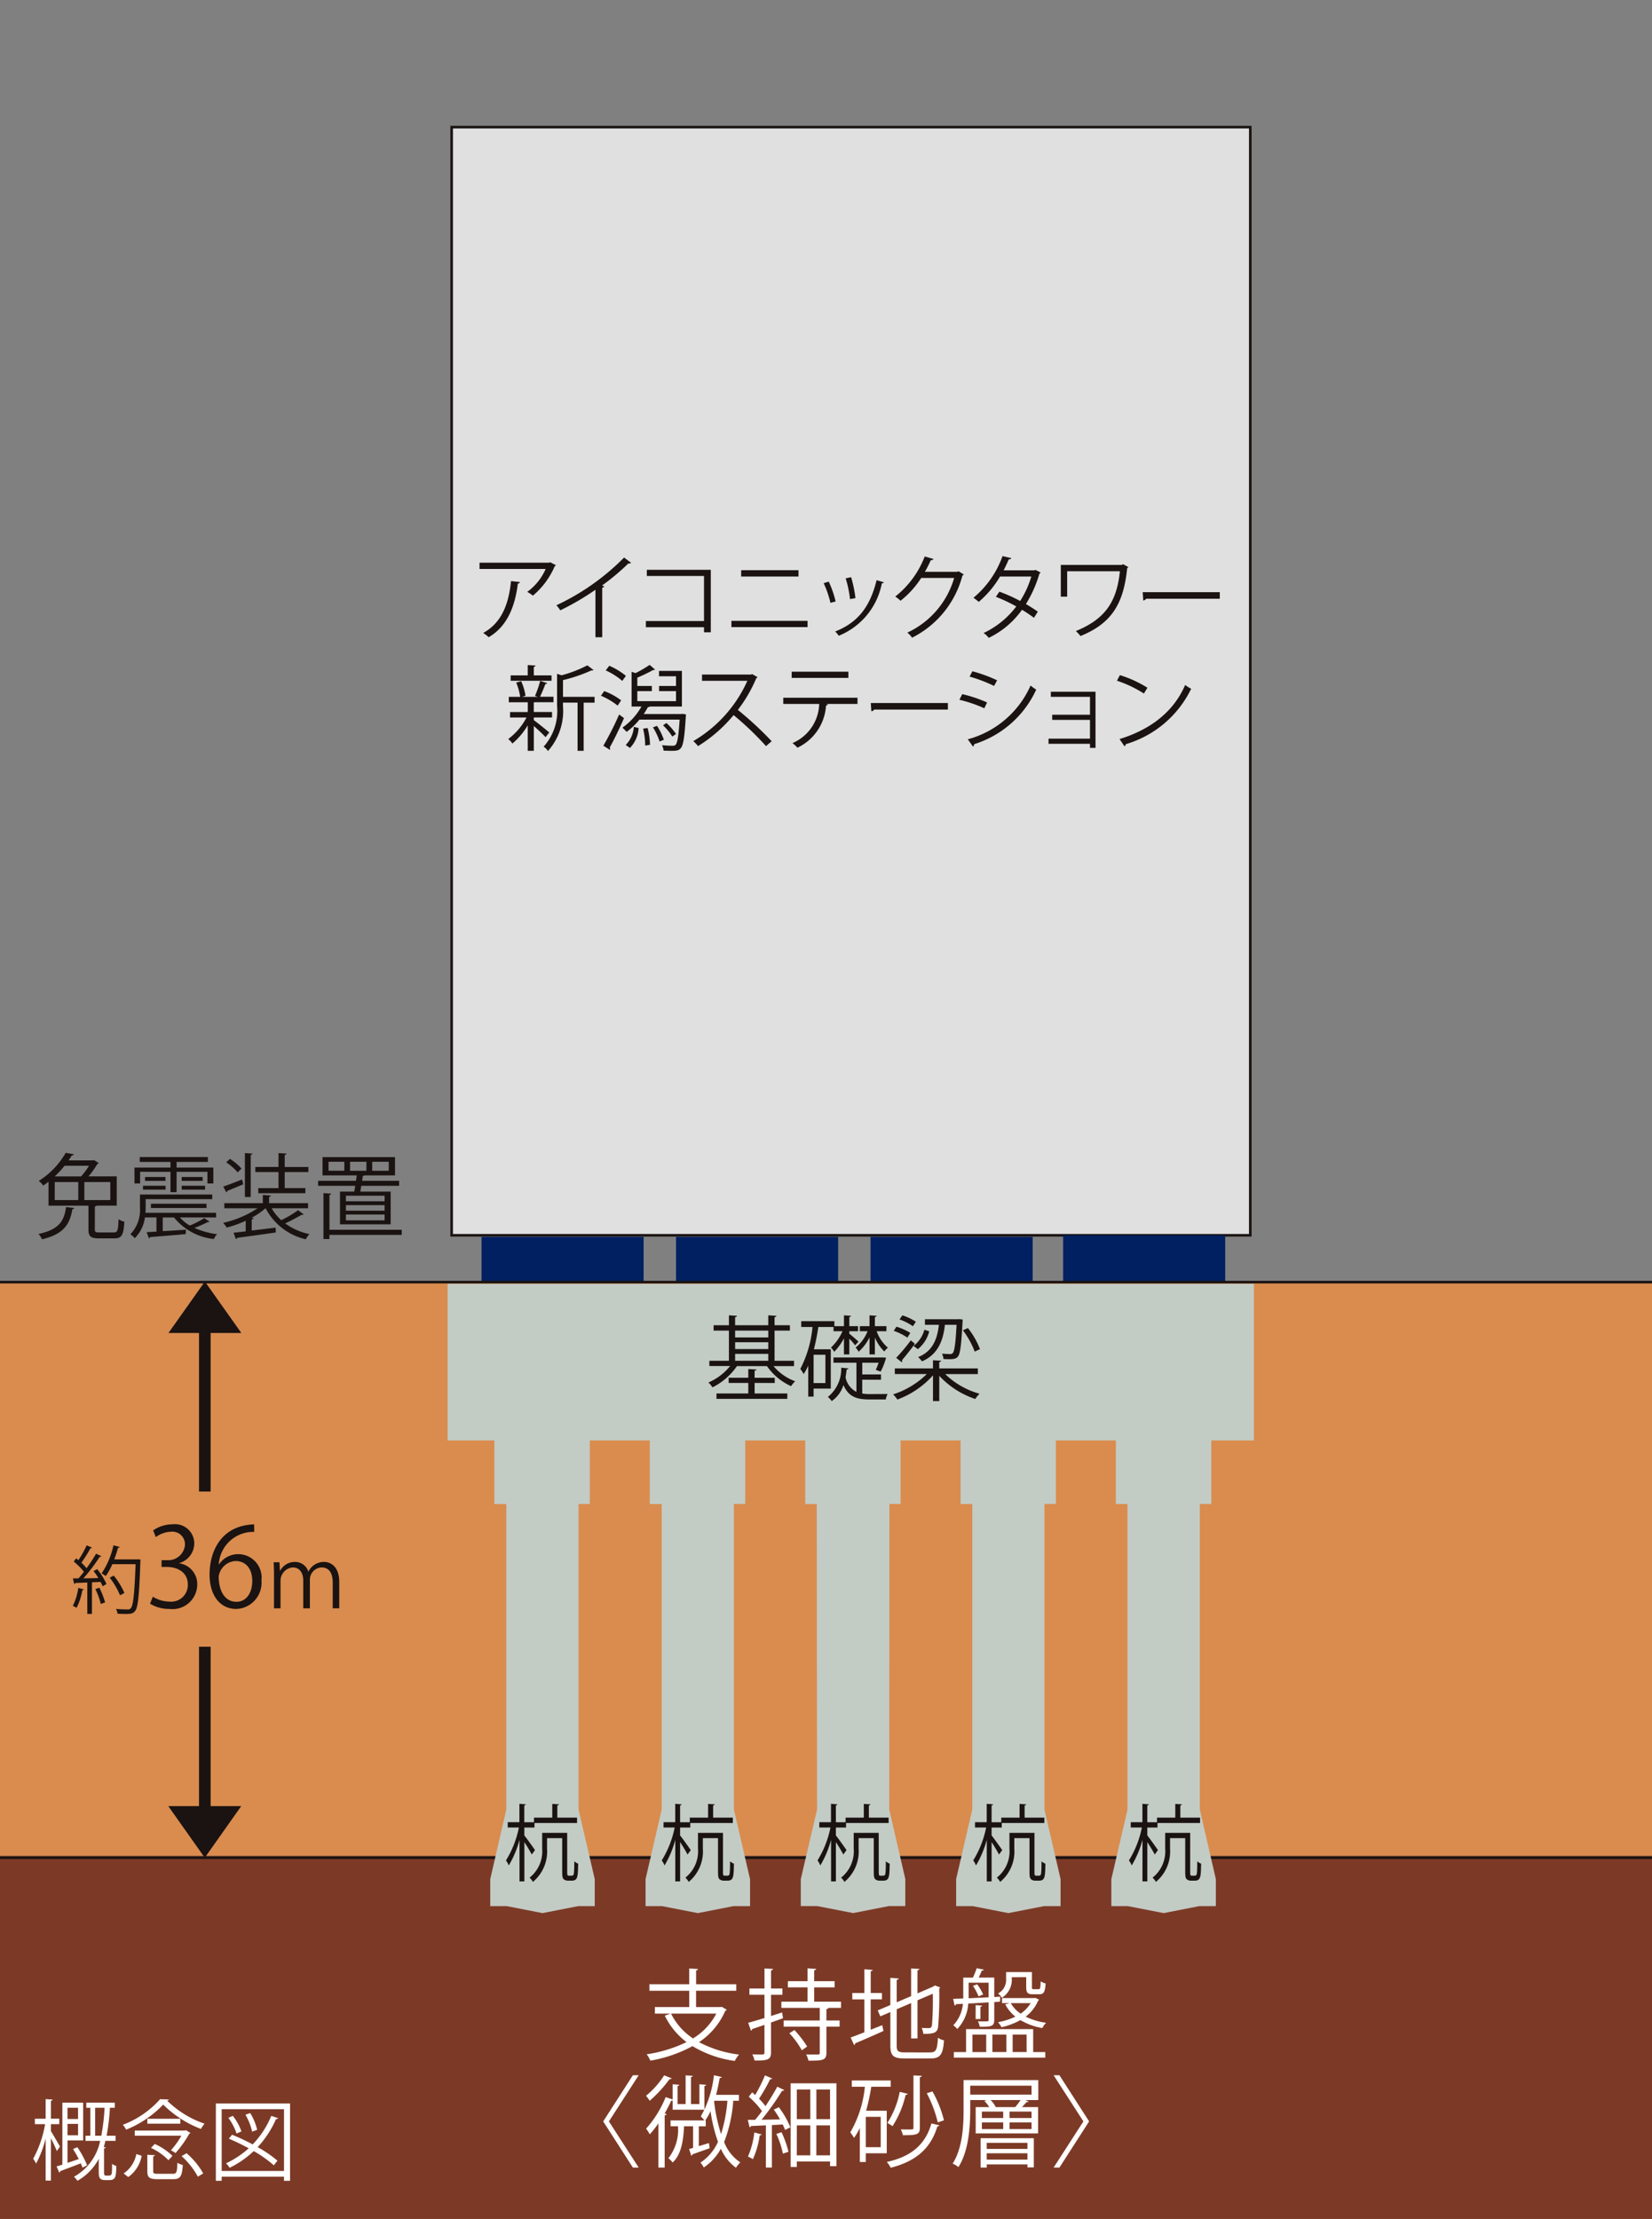 <svg xmlns="http://www.w3.org/2000/svg" xmlns:xlink="http://www.w3.org/1999/xlink" width="170.523" height="229.044" viewBox="0 0 170.523 229.044">
  <rect x="0" y="0" width="170.523" height="229.044" fill="#808080" stroke="none"/>
  <defs>
    <clipPath id="clip-path">
      <rect id="長方形_17072" data-name="長方形 17072" width="170.523" height="229.044" fill="none"/>
    </clipPath>
  </defs>
  <g id="img13" transform="translate(-436.81 -15144)">
    <g id="グループ_24577" data-name="グループ 24577" transform="translate(436.81 15144)">
      <rect id="長方形_17070" data-name="長方形 17070" width="170.523" height="59.226" transform="translate(0 132.341)" fill="#d98c4e"/>
      <rect id="長方形_17071" data-name="長方形 17071" width="170.523" height="37.477" transform="translate(0 191.567)" fill="#7c3a26"/>
      <g id="グループ_24574" data-name="グループ 24574">
        <g id="グループ_24573" data-name="グループ 24573" clip-path="url(#clip-path)">
          <line id="線_17742" data-name="線 17742" x2="170.523" transform="translate(0 191.758)" fill="none" stroke="#1a1311" stroke-width="0.262"/>
        </g>
      </g>
      <rect id="長方形_17073" data-name="長方形 17073" width="82.438" height="114.384" transform="translate(46.621 13.124)" fill="#e0e0e0"/>
      <rect id="長方形_17074" data-name="長方形 17074" width="82.438" height="114.384" transform="translate(46.621 13.124)" fill="none" stroke="#1a1311" stroke-width="0.267"/>
      <line id="線_17743" data-name="線 17743" y1="52.183" transform="translate(21.143 136.288)" fill="none" stroke="#1a1311" stroke-width="1.199"/>
      <path id="パス_24361" data-name="パス 24361" d="M18.077,85.6l-3.763-5.31-3.76,5.31Z" transform="translate(6.835 51.992)" fill="#1a1311"/>
      <path id="パス_24362" data-name="パス 24362" d="M10.544,113.155l3.766,5.328,3.763-5.328Z" transform="translate(6.827 73.273)" fill="#1a1311"/>
      <rect id="長方形_17075" data-name="長方形 17075" width="42.617" height="16.016" transform="translate(0.428 153.958)" fill="#d98c4e"/>
      <g id="グループ_24576" data-name="グループ 24576">
        <g id="グループ_24575" data-name="グループ 24575" clip-path="url(#clip-path)">
          <path id="パス_24363" data-name="パス 24363" d="M5.7,101.362c-.015.046-.061.076-.153.076a6.44,6.44,0,0,1-.595,1.83,3.419,3.419,0,0,0-.389-.2,6.169,6.169,0,0,0,.565-1.852Zm.845-4.305a.161.161,0,0,1-.16.059,14.162,14.162,0,0,1-.937,1.494,5.658,5.658,0,0,1,.534.572,17.679,17.679,0,0,0,.982-1.5l.55.259c-.025.046-.086.061-.17.061a19.324,19.324,0,0,1-1.69,2.226c.488-.007,1.013-.015,1.547-.031a6.541,6.541,0,0,0-.5-.723c.214-.114.3-.152.374-.2a6.767,6.767,0,0,1,.961,1.539l-.4.231a4.05,4.05,0,0,0-.213-.45l-.885.044V103.9H6.057V100.66c-.471.015-.9.038-1.234.046a.129.129,0,0,1-.115.1l-.137-.572h.572c.183-.206.374-.435.563-.685a6.844,6.844,0,0,0-1.051-1.059l.252-.328c.076.061.152.122.236.183A11.22,11.22,0,0,0,5.99,96.82Zm.906,5.814a7.374,7.374,0,0,0-.563-1.532l.412-.145a8.009,8.009,0,0,1,.593,1.517Zm3.827-4.611.273.031a1.593,1.593,0,0,1-.015.166c-.122,3.575-.244,4.771-.549,5.145-.206.252-.412.3-.937.3-.26,0-.572-.007-.876-.03a1.094,1.094,0,0,0-.168-.488c.526.046,1.007.053,1.2.053a.386.386,0,0,0,.336-.122c.252-.267.381-1.448.5-4.551H8.641a6.282,6.282,0,0,1-.685,1.226,3.707,3.707,0,0,0-.42-.273,8.369,8.369,0,0,0,1.219-2.9l.641.166c-.015.069-.084.092-.168.084a11.1,11.1,0,0,1-.389,1.2h2.325ZM8.786,99.943a7.827,7.827,0,0,1,1.1,1.791l-.45.244a8.061,8.061,0,0,0-1.066-1.822Z" transform="translate(2.955 62.691)" fill="#1a1311"/>
          <path id="パス_24364" data-name="パス 24364" d="M12.43,99.529a2.166,2.166,0,0,1,1.842,2.191,2.556,2.556,0,0,1-2.87,2.517,3.747,3.747,0,0,1-2-.542l.282-.723a3.369,3.369,0,0,0,1.728.509,1.717,1.717,0,0,0,1.886-1.773c0-1.242-1.049-1.807-2.157-1.807h-.554v-.7h.554a1.73,1.73,0,0,0,1.863-1.568,1.306,1.306,0,0,0-1.456-1.367A2.773,2.773,0,0,0,10,96.819l-.283-.689a3.545,3.545,0,0,1,2.012-.631,1.994,1.994,0,0,1,2.236,2,2.132,2.132,0,0,1-1.537,2Z" transform="translate(6.089 61.84)" fill="#1a1311"/>
          <path id="パス_24365" data-name="パス 24365" d="M14.116,99.619a2.368,2.368,0,0,1,1.975-1.038,2.416,2.416,0,0,1,2.394,2.7,2.709,2.709,0,0,1-2.6,2.957c-1.649,0-2.756-1.366-2.756-3.555,0-2.27,1.063-4.653,3.806-5.1a6.5,6.5,0,0,1,.791-.079l.012.778a3.568,3.568,0,0,0-3.659,3.343Zm3.42,1.728c0-1.3-.7-2.056-1.717-2.056a1.853,1.853,0,0,0-1.75,1.6c.012,1.547.667,2.608,1.84,2.608.982,0,1.626-.881,1.626-2.157" transform="translate(8.504 61.84)" fill="#1a1311"/>
          <path id="パス_24366" data-name="パス 24366" d="M17.18,99.154c0-.415-.01-.873-.036-1.262h.6l.051.888h.015a1.708,1.708,0,0,1,1.55-.923,1.424,1.424,0,0,1,1.364.992h.018a1.76,1.76,0,0,1,1.608-.992c.542,0,1.567.339,1.567,2.084v2.7h-.675V99.982c0-1.007-.407-1.557-1.137-1.557a1.263,1.263,0,0,0-1.219,1.236v2.982H20.2V99.771c0-.779-.381-1.346-1.068-1.346a1.373,1.373,0,0,0-1.278,1.338v2.88H17.18Z" transform="translate(11.102 63.367)" fill="#1a1311"/>
          <path id="パス_24367" data-name="パス 24367" d="M48.27,127.289l.512.3a.256.256,0,0,1-.145.1,7.477,7.477,0,0,1-2.715,3.247,11.836,11.836,0,0,0,4.13,1.28,3.115,3.115,0,0,0-.442.656,11.394,11.394,0,0,1-4.364-1.526,14.12,14.12,0,0,1-4.354,1.5,2.452,2.452,0,0,0-.379-.656,14.279,14.279,0,0,0,4.119-1.26,7.562,7.562,0,0,1-2.244-2.727l.585-.214h-1.61v-.675h3.546v-1.682H40.8v-.676h4.107v-1.629l.911.061c-.01.071-.071.124-.2.143v1.425h4.149v.676H45.615v1.682h2.521Zm-5.236.7a6.557,6.557,0,0,0,2.265,2.562,6.5,6.5,0,0,0,2.405-2.562Z" transform="translate(26.234 79.857)" fill="#fff"/>
          <path id="パス_24368" data-name="パス 24368" d="M50.379,127.875l.092.595-1.241.442v3.094c0,.736-.338.85-1.7.83a2.82,2.82,0,0,0-.226-.636c.483.01.923.01,1.056.01s.194-.051.194-.194v-2.858c-.481.163-.921.318-1.27.43a.168.168,0,0,1-.122.165l-.288-.811c.461-.122,1.046-.3,1.68-.491v-2.407H47V125.4h1.557v-2.069l.881.051c-.01.082-.063.124-.206.143V125.4h1.178v.646H49.231v2.191Zm6.076-.471h-1.3a.247.247,0,0,1-.206.133v1.168h1.363v.636H54.95v2.7c0,.788-.4.809-1.855.809a2.5,2.5,0,0,0-.236-.646c.285.01.554.01.768.01h.451c.143,0,.185-.041.185-.173v-2.7h-3.73v-.636h3.73v-1.3H50.3v-.644H53v-1.476H50.974v-.636H53v-1.331l.893.063c-.01.071-.071.124-.206.143v1.125H55.8v.636H53.688v1.476h2.768Zm-4.038,4.376a9.084,9.084,0,0,0-1.29-1.763l.522-.328a10.953,10.953,0,0,1,1.311,1.7Z" transform="translate(30.354 79.853)" fill="#fff"/>
          <path id="パス_24369" data-name="パス 24369" d="M55.363,129.655l1.19-.471.132.593c-1.066.491-2.2.974-2.919,1.28a.178.178,0,0,1-.114.175l-.358-.778c.389-.133.88-.328,1.414-.534v-3.4H53.467v-.657h1.241v-2.447l.86.061c-.01.071-.071.112-.2.133v2.252h1.158v.657H55.363Zm2.686,1.639c0,.563.133.7.85.7H61.51c.615,0,.717-.287.8-1.517a1.8,1.8,0,0,0,.624.277c-.114,1.414-.338,1.865-1.412,1.865H58.878c-1.157,0-1.484-.257-1.484-1.331V127.83l-1.035.442-.267-.615,1.3-.554V124.3l.86.061c-.01.072-.071.124-.2.143v2.316l1.484-.636v-2.858l.852.051c-.01.073-.063.124-.194.143V125.9l1.638-.707.143-.114.563.206a.206.206,0,0,1-.1.112,37.716,37.716,0,0,1-.112,3.956c-.092.626-.442.728-1.526.728a2.342,2.342,0,0,0-.165-.615c.255.02.615.02.727.02.165,0,.277-.051.328-.3a31.314,31.314,0,0,0,.082-3.249l-1.577.677v3.934h-.657v-3.648l-1.484.636Z" transform="translate(34.51 79.857)" fill="#fff"/>
          <path id="パス_24370" data-name="パス 24370" d="M63.958,128.646c0,.687-.328.708-1.494.708a2.075,2.075,0,0,0-.194-.565c.194.012.379.012.521.012.585,0,.585,0,.585-.155v-1.812c-.738.053-1.465.092-2.1.124a4.182,4.182,0,0,1-1.138,2.633,1.869,1.869,0,0,0-.409-.389,3.677,3.677,0,0,0,.993-2.213l-.7.03c-.012.092-.072.124-.155.143l-.153-.687,1.045-.04v-2.152h1c.142-.308.3-.7.389-.974l.738.153c-.021.063-.094.1-.216.1-.082.2-.194.473-.318.718h1.608v2l.615-.031-.02.514-.595.041Zm4.018.954v2.368h1.25v.573H59.789v-.573h1.26V129.6Zm-6.661-4.794v1.608c.636-.031,1.341-.061,2.059-.1v-1.506Zm.39,7.162h1.423v-1.8H61.706Zm.634-5.748a6.193,6.193,0,0,0-.575-1.086l.432-.163a5.521,5.521,0,0,1,.615,1.045Zm-.3.9.667.051c-.01.063-.061.1-.175.114v1.27h-.493Zm3.167,3.043H63.765v1.8H65.21Zm2.99-3.789.389.183a.2.2,0,0,1-.092.094,4.028,4.028,0,0,1-1.29,1.659,6.844,6.844,0,0,0,2.111.636,1.784,1.784,0,0,0-.389.542,6.529,6.529,0,0,1-2.265-.819,7.536,7.536,0,0,1-1.956.736,2.448,2.448,0,0,0-.359-.522,6.825,6.825,0,0,0,1.793-.573,4.1,4.1,0,0,1-1.045-1.26l.45-.133h-.778v-.522h3.32Zm-2.438-2.132a2.189,2.189,0,0,1-1.005,2.12,2.03,2.03,0,0,0-.4-.44,1.593,1.593,0,0,0,.83-1.466v-.746h2.664v1.567c0,.185.02.2.185.2h.5c.163,0,.194-.082.216-.809a1.741,1.741,0,0,0,.511.216c-.051.891-.2,1.115-.644,1.115h-.657c-.544,0-.7-.142-.7-.727v-1.035Zm-.092,2.674A3.17,3.17,0,0,0,66.684,128a3.478,3.478,0,0,0,1.035-1.086Zm1.631,3.247H65.856v1.8H67.3Z" transform="translate(38.67 79.849)" fill="#fff"/>
          <path id="パス_24371" data-name="パス 24371" d="M38.383,134.781l3.074,4.765h-.6l-3.064-4.765,3.064-4.765h.6Z" transform="translate(24.47 84.192)" fill="#fff"/>
          <path id="パス_24372" data-name="パス 24372" d="M43.119,130.334c-.02.061-.1.092-.216.082a13.38,13.38,0,0,1-2.05,2.234,4.188,4.188,0,0,0-.379-.512,9.072,9.072,0,0,0,1.875-2.112Zm.1,3.239v-.944a.519.519,0,0,1-.143.012c-.194.44-.43.88-.677,1.32l.206.072c-.02.051-.072.1-.206.124v5.389h-.644v-4.57a10.176,10.176,0,0,1-.891,1.138,5.205,5.205,0,0,0-.379-.585,11.206,11.206,0,0,0,2.018-3.257l.717.245v-1.568l.687.051c-.012.061-.051.112-.175.122v1.867h.83v-2.962l.738.051c-.012.063-.063.1-.185.124v2.788h.87v-2.04l.7.051c-.008.061-.061.112-.183.122v2.452Zm6.846-.923h-.585a14.6,14.6,0,0,1-.942,4.261,4.416,4.416,0,0,0,1.671,2.1,2.659,2.659,0,0,0-.451.554A4.829,4.829,0,0,1,48.2,137.6a5.514,5.514,0,0,1-1.763,1.938,2.061,2.061,0,0,0-.348-.5,5.007,5.007,0,0,0,1.814-2.152,15.89,15.89,0,0,1-.769-3.167,5.239,5.239,0,0,1-.544.962h.051v.606h-.717v2.048l1.046-.318.071.534c-.675.236-1.343.481-1.773.626a.2.2,0,0,1-.122.153l-.224-.7.409-.112v-2.234H44.4c-.071,1.455-.275,2.9-1.178,3.74a2.277,2.277,0,0,0-.44-.442,4.757,4.757,0,0,0,.993-3.3h-.769v-.606H46.5a3.653,3.653,0,0,0-.371-.409,10.994,10.994,0,0,0,1.354-4.252l.809.184c-.01.073-.081.1-.214.1-.1.585-.226,1.178-.369,1.743h2.358Zm-2.532,0-.031.071a17.773,17.773,0,0,0,.718,3.371,15.721,15.721,0,0,0,.656-3.442Z" transform="translate(26.209 84.192)" fill="#fff"/>
          <path id="パス_24373" data-name="パス 24373" d="M50.18,134.572a10.243,10.243,0,0,0-.646-1.015l.522-.245a9.26,9.26,0,0,1,1.19,2.079l-.554.267a3.915,3.915,0,0,0-.237-.563l-1.115.061v4.384h-.624v-4.354c-.585.021-1.117.053-1.537.063-.01.082-.072.112-.143.133l-.185-.768h.758c.226-.267.471-.573.707-.9a9.041,9.041,0,0,0-1.363-1.484l.348-.45a3.133,3.133,0,0,1,.308.277,16.3,16.3,0,0,0,1.015-2.03l.746.318c-.041.061-.1.082-.214.082a18.114,18.114,0,0,1-1.147,2.008,6.073,6.073,0,0,1,.666.768c.461-.687.9-1.414,1.219-2.008l.727.348a.292.292,0,0,1-.236.082,28.389,28.389,0,0,1-2.111,2.98Zm-1.906,1.545c-.02.063-.081.1-.194.1a9.064,9.064,0,0,1-.7,2.458,4.039,4.039,0,0,0-.511-.267,8.842,8.842,0,0,0,.656-2.489Zm2.2,1.989a9.126,9.126,0,0,0-.675-2.038l.532-.175a10.038,10.038,0,0,1,.717,2.018Zm.8-7.262H56V139.4h-.657v-.483H51.911v.563h-.634Zm2.028.644H51.911v3.055h1.394Zm-1.394,6.793h1.394v-3.094H51.911Zm3.432-6.793H53.93v3.055h1.414Zm-1.414,6.793h1.414v-3.094H53.93Z" transform="translate(30.338 84.196)" fill="#fff"/>
          <path id="パス_24374" data-name="パス 24374" d="M57.039,138.066H54.876v.9h-.615v-3.514a6.177,6.177,0,0,1-.6,1.025,4.028,4.028,0,0,0-.389-.563,11.553,11.553,0,0,0,1.506-4.714H53.431v-.646h4.017v.646H55.439a20.827,20.827,0,0,1-.532,2.48h2.132Zm-.624-3.761H54.876v3.135h1.539Zm6.045.872c-.01.072-.082.112-.194.112-.666,2.195-2.1,3.575-4.827,4.274a2.238,2.238,0,0,0-.4-.6c2.6-.563,4-1.855,4.611-3.976ZM59.2,131.928c-.021.073-.092.114-.216.114a10,10,0,0,1-1.351,3.228,3.49,3.49,0,0,0-.534-.328,9.188,9.188,0,0,0,1.28-3.218Zm1.455-1.853c-.01.063-.061.124-.2.133v5.224c0,.717-.318.769-1.753.769a2.462,2.462,0,0,0-.214-.6c.265.01.512.01.707.01.593,0,.6,0,.6-.183v-5.4Zm1.1,1.608a11.859,11.859,0,0,1,1.188,2.982l-.636.214a13.159,13.159,0,0,0-1.135-3.012Z" transform="translate(34.494 84.196)" fill="#fff"/>
          <path id="パス_24375" data-name="パス 24375" d="M68.527,130.321v2.059H67.186l.328.143c-.031.063-.112.082-.206.072-.122.143-.3.338-.471.512h1.671v2.715H62.064v-2.715h1.4a3.216,3.216,0,0,0-.5-.626l.2-.1H61.5v.964c0,1.753-.143,4.262-1.219,5.954a2.561,2.561,0,0,0-.595-.359c1.035-1.629,1.127-3.924,1.127-5.6v-3.023Zm-.7.575H61.5v.923h6.333Zm-5.257,8.452v-3.031h5.493v3.012h-.656v-.306h-4.2v.326Zm.133-5.112h2.2v-.666h-2.2Zm0,1.138h2.2v-.687h-2.2Zm4.7,1.423h-4.2v.624h4.2Zm-4.2,1.732h4.2v-.656h-4.2Zm.4-6.149a2.727,2.727,0,0,1,.532.728h2.008a7.847,7.847,0,0,0,.554-.728Zm4.221,1.19H65.557v.666h2.275Zm0,1.117H65.557v.687h2.275Z" transform="translate(38.649 84.389)" fill="#fff"/>
          <path id="パス_24376" data-name="パス 24376" d="M69.085,134.781l-3.074-4.765h.6l3.064,4.765-3.064,4.765h-.6Z" transform="translate(42.745 84.192)" fill="#fff"/>
          <path id="パス_24377" data-name="パス 24377" d="M6.1,77.918c-.01.056-.077.1-.191.124-.267,1.488-.82,2.564-3.135,3.107a2.219,2.219,0,0,0-.362-.552c2.145-.458,2.649-1.364,2.84-2.774Zm2.124,2.211c0,.267.087.315.5.315h1.448c.392,0,.46-.171.5-1.372a1.914,1.914,0,0,0,.6.267c-.086,1.381-.267,1.715-1.049,1.715H8.667c-.867,0-1.1-.2-1.1-.924v-2.45H3.446V75.2a5.64,5.64,0,0,1-.554.4,1.993,1.993,0,0,0-.456-.476,8.3,8.3,0,0,0,2.783-2.9l.839.143c-.02.076-.086.124-.211.124-.094.161-.208.333-.333.514H8.029l.105-.038.494.315a.152.152,0,0,1-.133.077,9.228,9.228,0,0,1-.924,1.295h2.916v3.02H8.4a.2.2,0,0,1-.171.086Zm-1.42-5.47a7.062,7.062,0,0,0,.82-1.1H5.1a10.485,10.485,0,0,1-1.018,1.1ZM4.085,77.1h2.43V75.241H4.085ZM9.82,75.241H7.143V77.1H9.82Z" transform="translate(1.564 46.772)" fill="#1a1311"/>
          <path id="パス_24378" data-name="パス 24378" d="M13.283,78.723a3.9,3.9,0,0,0,1.02.837,9.332,9.332,0,0,0,1.486-.761l.544.351c-.02.049-.048.049-.171.049a13.818,13.818,0,0,1-1.372.608,8.115,8.115,0,0,0,2.335.647,1.834,1.834,0,0,0-.343.5,6.119,6.119,0,0,1-4.107-2.227H11.511V80.14c.743-.038,1.573-.094,2.392-.152l-.018.456c-1.354.125-2.793.239-3.679.306a.142.142,0,0,1-.124.124l-.231-.629,1.012-.058V78.723H9.672a3.693,3.693,0,0,1-1.048,2.142,2.111,2.111,0,0,0-.458-.4A3.6,3.6,0,0,0,9.158,77.7V76.361H16.62v.476H9.748v.877c0,.171-.01.353-.02.534h7.29v.476ZM9.174,74.015v1.2h-.58V73.578h3.717v-.583H9.138v-.506h7.033v.506H12.939v.583h3.794v1.639h-.61v-1.2H12.939v2.1h-.628v-2.1Zm.3,1.44H11.8v.4H9.471Zm.211-.906h2.106v.4H9.682Zm6.346,3.2H10.291v-.438h5.737Zm-2.564-3.2h2.163v.4H13.465Zm0,.906h2.412v.4H13.465Z" transform="translate(5.288 46.94)" fill="#1a1311"/>
          <path id="パス_24379" data-name="パス 24379" d="M18.995,77.94a4.745,4.745,0,0,0,.992,1.229,11.459,11.459,0,0,0,1.735-1.03l.572.42a.2.2,0,0,1-.2.048c-.438.257-1.134.629-1.705.895a6.53,6.53,0,0,0,2.5,1.105,2.211,2.211,0,0,0-.371.535,6.261,6.261,0,0,1-4.147-3.2h-.018a7.571,7.571,0,0,1-1.428.98l.2.04c-.01.066-.066.114-.191.133v1.143l2.468-.3.02.5c-1.46.209-3.02.428-3.994.552,0,.076-.056.115-.124.133l-.247-.657c.362-.038.791-.086,1.257-.143V79.227a11.273,11.273,0,0,1-1.962.705,2.265,2.265,0,0,0-.372-.486,10.541,10.541,0,0,0,3.555-1.506H14.106v-.526H18.08v-.847l.829.058c-.01.066-.058.114-.181.133v.656h4.022v.526ZM14,75.7c.506-.171,1.211-.448,1.944-.733l.115.5c-.619.257-1.239.514-1.649.677a.158.158,0,0,1-.1.152Zm.687-2.858a5.355,5.355,0,0,1,1.191,1l-.392.39a6.17,6.17,0,0,0-1.181-1.038Zm2.335-.544c-.01.059-.058.105-.191.125v4.354h-.6V72.241ZM19.7,75.862V74.2H17.308v-.524H19.7V72.241l.829.056c-.008.068-.066.115-.189.135v1.247h2.44V74.2h-2.44v1.659h2.135v.524H17.612v-.524Z" transform="translate(9.048 46.779)" fill="#1a1311"/>
          <path id="パス_24380" data-name="パス 24380" d="M22.19,76.057h1.466c.038-.181.076-.39.1-.6H19.931v-.514h3.906c.028-.191.056-.381.076-.562H20.387V72.495h7.482v1.886H24.714a.291.291,0,0,1-.171.056c-.018.153-.038.325-.068.506h3.814v.514h-3.9c-.04.209-.077.418-.105.6h3.135v3.374H22.19Zm6.374,3.938v.524H21.1v.43h-.619V76.21l.8.058c-.008.068-.056.105-.18.124v3.6Zm-5.928-7.023H21.007V73.9h1.629Zm4.157,3.506H22.8v.572h3.994Zm0,.972H22.8v.572h3.994Zm0,.972H22.8v.6h3.994Zm-3.565-4.516h1.687v-.933H23.228Zm2.287,0h1.707v-.933H25.515Z" transform="translate(12.906 46.944)" fill="#1a1311"/>
          <path id="パス_24381" data-name="パス 24381" d="M106.875,103.157V96.6h4.4V80.431H28.044V96.6h4.824v6.561H34.1v31.549l-1.656,7.168v2.789h1.7l3.692.722,3.694-.722h1.7v-2.789l-1.667-7.168V103.157h1.157V96.6h6.193v6.561h1.226v31.549l-1.662,7.168v2.789h1.694l3.7.722,3.691-.722h1.7v-2.789l-1.664-7.168V103.157h1.165V96.6h6.193v6.561h1.193l.028,31.549L64.5,141.874v2.789h1.7l3.7.722,3.694-.722h1.694v-2.789l-1.657-7.168.018-31.549H74.8V96.6h6.191v6.561H82.2v31.549l-1.666,7.168v2.789h1.7l3.687.722,3.694-.722h1.7v-2.789l-1.662-7.168V103.157h1.178V96.6h6.191v6.561h1.2v31.549l-1.667,7.168v2.789h1.7l3.7.722,3.687-.722h1.7v-2.789l-1.652-7.168V103.157Z" transform="translate(18.16 52.083)" fill="#c3cbc5"/>
          <path id="パス_24382" data-name="パス 24382" d="M53.221,87.65H51.105a5.276,5.276,0,0,0,2.231,1.562,2.71,2.71,0,0,0-.42.506,6.106,6.106,0,0,1-2.488-2.068h-3.1a6.726,6.726,0,0,1-2.526,2.191,2.591,2.591,0,0,0-.42-.5,5.882,5.882,0,0,0,2.241-1.7H44.481V87.1H46.5V83.981H44.919v-.554H46.5v-1.02l.83.048c-.01.077-.068.115-.191.135v.837h3.422v-1.02l.839.048c-.008.077-.066.125-.189.135v.837h1.582v.554H51.211V87.1h2.01Zm-4.069,1.735v1.086h3.374v.554h-7.31v-.554H48.5V89.385h-2.03V88.85H48.5v-.9l.839.048c-.008.068-.066.114-.189.133v.723h2.078v.535Zm1.41-5.4H47.14v.705h3.422ZM47.14,85.888h3.422v-.705H47.14Zm0,1.209h3.422v-.715H47.14Z" transform="translate(28.741 53.363)" fill="#1a1311"/>
          <path id="パス_24383" data-name="パス 24383" d="M53.286,89.965H51.513v.829H50.96v-3.2a5.92,5.92,0,0,1-.476.876,3.865,3.865,0,0,0-.343-.534A11.74,11.74,0,0,0,51.4,83.609H50.237v-.6h3.42v.516h.99V82.408l.725.048c-.008.068-.056.105-.171.125v.942h.9v.524h-.9V84.3c.2.161.8.675.944.819L55.8,85.5a7.749,7.749,0,0,0-.6-.685V86.44h-.554V84.782a5.944,5.944,0,0,1-1.008,1.391,1.89,1.89,0,0,0-.333-.438,5.163,5.163,0,0,0,1.19-1.687h-.924v-.438H52a21.952,21.952,0,0,1-.456,2.3h1.743Zm-.554-3.488H51.513V89.4h1.219Zm3.8,2.573v1.428a4.388,4.388,0,0,0,.743.058l1.878-.01a1.849,1.849,0,0,0-.189.563H57.24c-1.295,0-2.125-.287-2.649-1.488a3.119,3.119,0,0,1-1.209,1.659,1.863,1.863,0,0,0-.4-.428,3.716,3.716,0,0,0,1.382-3.022l.751.076c-.02.068-.076.105-.191.115-.028.257-.066.534-.114.791a2.125,2.125,0,0,0,1.125,1.514V87.3H53.563v-.544h5.1l.334.02a7.044,7.044,0,0,1-.562,1.438l-.506-.181c.1-.2.2-.466.295-.733H56.535v1.209h1.936v.544Zm.753-2.611V84.677a4.782,4.782,0,0,1-1.125,1.486,2,2,0,0,0-.313-.428,4.177,4.177,0,0,0,1.237-1.687h-.8v-.524h1V82.408l.735.048c-.01.068-.058.105-.181.125v.942h1.191v.524h-1.01a4.029,4.029,0,0,0,1.163,1.7,2.084,2.084,0,0,0-.372.39,4.3,4.3,0,0,1-.972-1.448V86.44Z" transform="translate(32.469 53.363)" fill="#1a1311"/>
          <path id="パス_24384" data-name="パス 24384" d="M64.7,88.469H61.33a8.236,8.236,0,0,0,3.546,2.03,3.057,3.057,0,0,0-.44.542,8.931,8.931,0,0,1-3.715-2.391v2.611h-.649V88.6a9.2,9.2,0,0,1-3.677,2.5,3.059,3.059,0,0,0-.44-.534,8.765,8.765,0,0,0,3.478-2.1h-3.3v-.582h3.936v-.839l.839.048c-.01.066-.066.114-.189.133v.657H64.7ZM56.3,83.581a6,6,0,0,1,1.43.638l-.3.486a6.249,6.249,0,0,0-1.41-.7Zm-.028,3.211a17.815,17.815,0,0,0,1.506-1.8c.343.267.381.313.418.371-.446.6-.952,1.241-1.323,1.669a.233.233,0,0,1,.018.105.151.151,0,0,1-.038.114Zm.639-4.384a5.743,5.743,0,0,1,1.391.657L58,83.532a5.545,5.545,0,0,0-1.382-.7Zm2.773,1.649A3.449,3.449,0,0,1,58.508,85.9l-.438-.333a3.193,3.193,0,0,0,1.115-1.677Zm3.45-1.221c0,.068-.008.133-.008.211-.135,2.478-.239,3.325-.486,3.621-.153.171-.3.267-.906.267-.171,0-.382-.01-.582-.02A1.437,1.437,0,0,0,61,86.364c.371.028.7.038.829.038a.314.314,0,0,0,.285-.105c.173-.189.287-.934.392-2.916H61.3c-.191,1.9-.906,3.155-2.364,3.775a2.927,2.927,0,0,0-.4-.438c1.333-.524,1.964-1.621,2.145-3.336h-1.44v-.572h3.422l.133-.01Zm.544.886A8.227,8.227,0,0,1,64.923,85.9l-.544.249a8.942,8.942,0,0,0-1.219-2.2Z" transform="translate(36.233 53.363)" fill="#1a1311"/>
          <path id="パス_24385" data-name="パス 24385" d="M37.934,35.538a.233.233,0,0,1-.124.086,8.144,8.144,0,0,1-2.259,3.05,4.118,4.118,0,0,0-.582-.39,5.747,5.747,0,0,0,1.9-2.363H30.044v-.649h7.185l.105-.048Zm-3.717,1.735c-.008.076-.1.143-.219.161-.277,2.249-1.048,4.394-3.01,5.528a4.7,4.7,0,0,0-.563-.438c1.944-1.068,2.639-3.059,2.868-5.355Z" transform="translate(19.455 22.809)" fill="#1a1311"/>
          <path id="パス_24386" data-name="パス 24386" d="M42.562,35.468a.216.216,0,0,1-.181.076.4.4,0,0,1-.094-.008,23.319,23.319,0,0,1-2.717,2.277c.076.028.189.086.229.1a.248.248,0,0,1-.211.125v5.116h-.7v-4.9a27.321,27.321,0,0,1-3.63,2.125,3.532,3.532,0,0,0-.4-.524,24.172,24.172,0,0,0,6.984-4.926Z" transform="translate(22.575 22.621)" fill="#1a1311"/>
          <path id="パス_24387" data-name="パス 24387" d="M47.166,35.7V42.15h-.7v-.524h-6v-.639h6V36.337H40.562V35.7Z" transform="translate(26.204 23.116)" fill="#1a1311"/>
          <path id="パス_24388" data-name="パス 24388" d="M53.684,41.6h-7.86v-.649h7.86Zm-.934-5.221H46.832v-.657H52.75Z" transform="translate(29.673 23.132)" fill="#1a1311"/>
          <path id="パス_24389" data-name="パス 24389" d="M52.123,36.617a10.343,10.343,0,0,1,.713,2.05l-.532.143a10.683,10.683,0,0,0-.7-2.03Zm5.687.068c-.018.086-.114.105-.2.1a7.32,7.32,0,0,1-4.45,5.422,2.568,2.568,0,0,0-.371-.438c2.275-.9,3.582-2.458,4.277-5.3Zm-3.373-.524a12.862,12.862,0,0,1,.446,2.163l-.56.1a11.552,11.552,0,0,0-.448-2.143Z" transform="translate(33.418 23.416)" fill="#1a1311"/>
          <path id="パス_24390" data-name="パス 24390" d="M63.161,36.714a.647.647,0,0,1-.142.133,10.006,10.006,0,0,1-5.195,6.4,2.476,2.476,0,0,0-.486-.524,8.956,8.956,0,0,0,4.831-5.641h-3.4a9.724,9.724,0,0,1-2.134,2.353A3.706,3.706,0,0,0,56.09,39a9.665,9.665,0,0,0,3.04-4.137l.906.259c-.038.1-.153.124-.277.124-.191.418-.39.819-.61,1.2H62.5l.114-.058Z" transform="translate(36.321 22.576)" fill="#1a1311"/>
          <path id="パス_24391" data-name="パス 24391" d="M67.917,36.528a.163.163,0,0,1-.114.105,12.482,12.482,0,0,1-1.4,3.155c.409.237.876.532,1.229.789l-.4.629A14.786,14.786,0,0,0,66,40.379a8.979,8.979,0,0,1-3.438,2.9,1.986,1.986,0,0,0-.526-.5,9.045,9.045,0,0,0,3.374-2.745,16.273,16.273,0,0,0-2.106-.992l.361-.532a15.785,15.785,0,0,1,2.145.962,9.873,9.873,0,0,0,1.153-2.526H63.734a10.307,10.307,0,0,1-2.2,2.62,5.527,5.527,0,0,0-.544-.428,9.893,9.893,0,0,0,3-4.3l.906.209c-.038.1-.135.133-.259.124-.133.315-.353.781-.532,1.134h3.163l.133-.038Z" transform="translate(39.493 22.563)" fill="#1a1311"/>
          <path id="パス_24392" data-name="パス 24392" d="M73.437,35.65a.325.325,0,0,1-.124.1c-.372,3.727-1.639,5.727-4.822,7.014a4.087,4.087,0,0,0-.476-.514c3.04-1.239,4.231-3.05,4.546-6.175H67.118V38.7h-.657V35.421h6.318l.105-.076Z" transform="translate(43.037 22.888)" fill="#1a1311"/>
          <path id="パス_24393" data-name="パス 24393" d="M71.592,37.1H79.55v.677h-7.6a.442.442,0,0,1-.3.181Z" transform="translate(46.359 24.026)" fill="#1a1311"/>
          <path id="パス_24394" data-name="パス 24394" d="M34.481,47.354c.354.249,1.354,1.058,1.593,1.269l-.382.486c-.219-.249-.781-.771-1.211-1.153v2.564h-.628V47.89a7.392,7.392,0,0,1-1.582,1.877,2.427,2.427,0,0,0-.428-.466,6.543,6.543,0,0,0,1.885-2.221h-1.7v-.562h1.829v-1.01H31.9v-.562h1.173a5.832,5.832,0,0,0-.41-1.468l.514-.143a5.7,5.7,0,0,1,.448,1.506l-.353.105h1.6c-.125-.048-.259-.1-.267-.1a10.8,10.8,0,0,0,.534-1.544l.723.229c-.018.056-.086.086-.189.094-.135.372-.362.926-.554,1.316h1.392v.562H34.576a.273.273,0,0,1-.1.02v.99h1.888v.562H34.481Zm1.83-4.621v.554H32.09v-.554h1.763V41.667l.809.048c-.01.068-.056.114-.181.133v.885Zm4.442,2.213v.6H39.628v4.974H39V45.545H37.492V45.9a6.22,6.22,0,0,1-1.552,4.641,1.454,1.454,0,0,0-.448-.448,5.526,5.526,0,0,0,1.391-4.2V42.571l.468.152a13.187,13.187,0,0,0,2.659-1.028l.639.486a.236.236,0,0,1-.2.028,16.075,16.075,0,0,1-2.956,1.012v1.725Z" transform="translate(20.62 26.981)" fill="#1a1311"/>
          <path id="パス_24395" data-name="パス 24395" d="M37.992,44.362a6.811,6.811,0,0,1,1.745.954l-.362.542a7.392,7.392,0,0,0-1.725-1.018ZM37.9,50a32.6,32.6,0,0,0,1.629-3.221l.5.371c-.446,1.049-1.048,2.279-1.476,3.041a.208.208,0,0,1,.048.133.183.183,0,0,1-.03.1Zm.61-8.253a7.217,7.217,0,0,1,1.715,1.04l-.372.524a7.154,7.154,0,0,0-1.705-1.086Zm7.577,4.966.343.056c0,.058-.018.133-.018.2-.133,2.209-.267,3.012-.534,3.3-.2.229-.43.257-.954.257-.229,0-.524-.01-.811-.02a1.53,1.53,0,0,0-.161-.562c.466.048.914.058,1.077.058s.257-.018.333-.105c.171-.18.306-.867.41-2.592H41.623A7.066,7.066,0,0,1,40.3,48.573c-.105-.114-.3-.323-.43-.438a6.73,6.73,0,0,0,1.964-2.18h-1.02V42.372l.41.133a12.489,12.489,0,0,0,1.456-.85l.554.486c-.038.04-.058.04-.191.04a15.663,15.663,0,0,1-1.638.791v.858h1.5v.534h-1.5V45.4H45.4V44.364H43.653V43.83H45.4v-1H43.644v-.554h2.364v3.681H42.7a.252.252,0,0,1-.2.056c-.125.239-.277.476-.43.715h3.87Zm-4.547,1.456a3.188,3.188,0,0,1-.895,2.059l-.438-.306a2.914,2.914,0,0,0,.837-1.867Zm.677,1.812A7.441,7.441,0,0,0,42,48.24l.466-.068a7.421,7.421,0,0,1,.249,1.735Zm1.488-.42a6.511,6.511,0,0,0-.687-1.458l.42-.153a6.253,6.253,0,0,1,.705,1.43Zm.7-1.906a5.833,5.833,0,0,1,.992,1.134l-.382.267a6.021,6.021,0,0,0-.952-1.162Z" transform="translate(24.38 26.974)" fill="#1a1311"/>
          <path id="パス_24396" data-name="パス 24396" d="M50.067,42.549a.2.2,0,0,1-.124.1,14.758,14.758,0,0,1-1.906,3.279,35.216,35.216,0,0,1,3.488,3.231l-.582.506a31.1,31.1,0,0,0-3.346-3.2,14.962,14.962,0,0,1-3.669,3.2,3.514,3.514,0,0,0-.494-.516,13.658,13.658,0,0,0,5.584-6.223H44.339v-.647H49.39l.125-.048Z" transform="translate(28.126 27.349)" fill="#1a1311"/>
          <path id="パス_24397" data-name="パス 24397" d="M56.735,45.411H53.514l.163.046a.209.209,0,0,1-.191.115,5.172,5.172,0,0,1-2.946,4.354,5.039,5.039,0,0,0-.514-.476,4.526,4.526,0,0,0,2.755-4.04H49.074v-.639h7.661Zm-.942-2.689H49.941v-.639h5.852Z" transform="translate(31.778 27.251)" fill="#1a1311"/>
          <path id="パス_24398" data-name="パス 24398" d="M54.557,44.044h7.958v.677h-7.6a.442.442,0,0,1-.3.181Z" transform="translate(35.328 28.521)" fill="#1a1311"/>
          <path id="パス_24399" data-name="パス 24399" d="M60.4,44.418a13.7,13.7,0,0,1,2.564.858l-.285.6A13.966,13.966,0,0,0,60.11,45Zm.572,4.661a9.907,9.907,0,0,0,6.481-5.547,6.865,6.865,0,0,0,.582.42,10.454,10.454,0,0,1-6.414,5.631.228.228,0,0,1-.114.239Zm.478-7.023A15.2,15.2,0,0,1,64,42.989l-.315.58a15.086,15.086,0,0,0-2.526-.962Z" transform="translate(38.924 27.233)" fill="#1a1311"/>
          <path id="パス_24400" data-name="パス 24400" d="M70.543,43.339v5.793h-.572v-.418H65.692v-.534h4.279V46.245h-3.9V45.71h3.9V43.863h-4.04v-.524Z" transform="translate(42.539 28.064)" fill="#1a1311"/>
          <path id="パス_24401" data-name="パス 24401" d="M70.284,42.3a11.848,11.848,0,0,1,2.84,1.3l-.362.6a12.228,12.228,0,0,0-2.783-1.325ZM70.246,48.9c3.382-1.048,5.631-2.946,6.775-5.585a3.737,3.737,0,0,0,.619.39,10.911,10.911,0,0,1-6.747,5.719.31.31,0,0,1-.133.219Z" transform="translate(45.315 27.389)" fill="#1a1311"/>
          <path id="パス_24402" data-name="パス 24402" d="M33.6,116.281c.249.3.934,1.27,1.1,1.511l-.334.458c-.14-.285-.483-.855-.763-1.287v4.06h-.5v-4.3a10.147,10.147,0,0,1-1.112,2.653,2.216,2.216,0,0,0-.287-.519,10.253,10.253,0,0,0,1.336-3.4H31.886v-.544h1.206v-1.9l.652.053c-.008.061-.046.1-.148.114v1.737h1v-.476h1.888v-1.417l.677.043c-.008.061-.054.1-.155.122v1.252h2.036v.554H34.647v.466H33.6Zm4.425,3.687c0,.423.015.466.194.466h.241c.194,0,.249-.086.264-.354.023-.181.031-.6.031-1.13a1.369,1.369,0,0,0,.4.241c-.025,1.348-.031,1.755-.669,1.755H38.1a.658.658,0,0,1-.435-.148c-.124-.12-.157-.259-.157-.872v-3.368H35.944v1.087a4.077,4.077,0,0,1-1.46,3.429,1.845,1.845,0,0,0-.343-.44,3.469,3.469,0,0,0,1.3-3.005v-1.615h2.582Z" transform="translate(20.523 73.177)" fill="#1a1311"/>
          <path id="パス_24403" data-name="パス 24403" d="M43.358,116.281c.249.3.934,1.27,1.1,1.511l-.334.458c-.14-.285-.483-.855-.763-1.287v4.06h-.5v-4.3a10.147,10.147,0,0,1-1.112,2.653,2.216,2.216,0,0,0-.287-.519,10.253,10.253,0,0,0,1.336-3.4H41.648v-.544h1.206v-1.9l.652.053c-.008.061-.046.1-.148.114v1.737h1v-.476h1.888v-1.417l.677.043c-.008.061-.054.1-.155.122v1.252H48.8v.554H44.409v.466H43.358Zm4.425,3.687c0,.423.015.466.194.466h.241c.194,0,.249-.086.264-.354.023-.181.031-.6.031-1.13a1.369,1.369,0,0,0,.4.241c-.025,1.348-.031,1.755-.669,1.755h-.381a.658.658,0,0,1-.435-.148c-.124-.12-.157-.259-.157-.872v-3.368H45.706v1.087a4.077,4.077,0,0,1-1.46,3.429,1.845,1.845,0,0,0-.343-.44,3.469,3.469,0,0,0,1.3-3.005v-1.615h2.582Z" transform="translate(26.844 73.177)" fill="#1a1311"/>
          <path id="パス_24404" data-name="パス 24404" d="M53.117,116.281c.249.3.934,1.27,1.1,1.511l-.334.458c-.14-.285-.483-.855-.763-1.287v4.06h-.5v-4.3a10.147,10.147,0,0,1-1.112,2.653,2.216,2.216,0,0,0-.287-.519,10.254,10.254,0,0,0,1.336-3.4H51.407v-.544h1.206v-1.9l.652.053c-.008.061-.046.1-.148.114v1.737h1v-.476H56v-1.417l.677.043c-.008.061-.054.1-.155.122v1.252H58.56v.554H54.168v.466H53.117Zm4.425,3.687c0,.423.015.466.194.466h.241c.194,0,.249-.086.264-.354.023-.181.031-.6.031-1.13a1.369,1.369,0,0,0,.4.241c-.025,1.348-.031,1.755-.669,1.755H57.62a.658.658,0,0,1-.435-.148c-.124-.12-.157-.259-.157-.872v-3.368H55.465v1.087A4.077,4.077,0,0,1,54,121.074a1.845,1.845,0,0,0-.343-.44,3.469,3.469,0,0,0,1.3-3.005v-1.615h2.582Z" transform="translate(33.164 73.177)" fill="#1a1311"/>
          <path id="パス_24405" data-name="パス 24405" d="M62.874,116.281c.247.3.933,1.27,1.1,1.511l-.336.458c-.14-.285-.483-.855-.761-1.287v4.06h-.5v-4.3a10.2,10.2,0,0,1-1.114,2.653,2.158,2.158,0,0,0-.287-.519,10.218,10.218,0,0,0,1.336-3.4H61.162v-.544h1.208v-1.9l.652.053c-.01.061-.046.1-.148.114v1.737h1v-.476h1.888v-1.417l.677.043c-.008.061-.054.1-.155.122v1.252h2.036v.554H63.925v.466H62.874Zm4.425,3.687c0,.423.013.466.193.466h.242c.193,0,.247-.086.262-.354.023-.181.031-.6.031-1.13a1.369,1.369,0,0,0,.4.241c-.025,1.348-.031,1.755-.667,1.755h-.382a.658.658,0,0,1-.435-.148c-.124-.12-.157-.259-.157-.872v-3.368H65.22v1.087a4.072,4.072,0,0,1-1.46,3.429,1.845,1.845,0,0,0-.343-.44,3.469,3.469,0,0,0,1.3-3.005v-1.615H67.3Z" transform="translate(39.48 73.177)" fill="#1a1311"/>
          <path id="パス_24406" data-name="パス 24406" d="M72.629,116.281c.249.3.934,1.27,1.1,1.511l-.334.458c-.14-.285-.483-.855-.763-1.287v4.06h-.5v-4.3a10.146,10.146,0,0,1-1.112,2.653,2.215,2.215,0,0,0-.287-.519,10.254,10.254,0,0,0,1.336-3.4H70.919v-.544h1.206v-1.9l.652.053c-.008.061-.046.1-.148.114v1.737h1v-.476h1.888v-1.417l.677.043c-.008.061-.054.1-.155.122v1.252h2.036v.554H73.68v.466H72.629Zm4.425,3.687c0,.423.015.466.194.466h.241c.194,0,.249-.086.264-.354.023-.181.031-.6.031-1.13a1.369,1.369,0,0,0,.4.241c-.025,1.348-.031,1.755-.669,1.755h-.381a.658.658,0,0,1-.435-.148c-.124-.12-.157-.259-.157-.872v-3.368H74.977v1.087a4.077,4.077,0,0,1-1.46,3.429,1.844,1.844,0,0,0-.343-.44,3.469,3.469,0,0,0,1.3-3.005v-1.615h2.582Z" transform="translate(45.798 73.177)" fill="#1a1311"/>
          <rect id="長方形_17076" data-name="長方形 17076" width="16.732" height="4.775" transform="translate(49.703 127.67)" fill="#002061"/>
          <rect id="長方形_17077" data-name="長方形 17077" width="16.732" height="4.775" transform="translate(69.782 127.67)" fill="#002061"/>
          <rect id="長方形_17078" data-name="長方形 17078" width="16.732" height="4.775" transform="translate(89.861 127.67)" fill="#002061"/>
          <rect id="長方形_17079" data-name="長方形 17079" width="16.732" height="4.775" transform="translate(109.737 127.509)" fill="#002061"/>
          <line id="線_17744" data-name="線 17744" x2="170.523" transform="translate(0 132.342)" fill="none" stroke="#1a1311" stroke-width="0.267"/>
          <path id="パス_24407" data-name="パス 24407" d="M3.91,134.814c.216.344.8,1.349.933,1.6l-.326.451c-.109-.29-.381-.868-.606-1.323v4.378H3.365v-4.35a10.923,10.923,0,0,1-.987,2.592,3.25,3.25,0,0,0-.3-.5,11.445,11.445,0,0,0,1.231-3.57H2.251v-.56H3.365v-2.022l.717.044c-.008.063-.054.11-.171.128v1.849h.86v.56H3.91Zm2.727,1.657a9.754,9.754,0,0,1,1.005,1.867l-.471.245c-.044-.127-.109-.282-.181-.443-.8.306-1.595.606-2.119.806a.179.179,0,0,1-.1.145l-.28-.634.6-.181v-6.4H7.235v3.9H5.622v2.31c.371-.117.76-.252,1.16-.389-.181-.354-.39-.725-.59-1.033ZM6.71,132.4H5.622v1.16H6.71Zm-1.087,2.845H6.71v-1.178H5.622Zm3.77,3.778c0,.344.044.381.216.381h.273c.208,0,.288-.092.316-.3.018-.153.018-.479.028-.914a1.372,1.372,0,0,0,.433.226c-.026,1.1-.054,1.45-.741,1.45H9.5c-.652,0-.652-.381-.652-.914v-1.279a5.617,5.617,0,0,1-2.2,2.265,3.133,3.133,0,0,0-.354-.417,5.508,5.508,0,0,0,2.7-3.705H7.479v-.526h.5V132.4H7.56v-.526H10.5v.526H10a21.188,21.188,0,0,1-.346,2.89h.934v.526H9.535c-.054.226-.109.445-.181.652l.217.02c-.01.053-.064.1-.18.117Zm-.916-3.733h.633a20.865,20.865,0,0,0,.336-2.89H8.476Z" transform="translate(1.347 85.163)" fill="#fff"/>
          <path id="パス_24408" data-name="パス 24408" d="M12.451,131.551a.212.212,0,0,1-.181.117,10.13,10.13,0,0,0,3.86,2.376,3.43,3.43,0,0,0-.372.544,11.227,11.227,0,0,1-3.895-2.513,10.9,10.9,0,0,1-3.824,2.585,2.547,2.547,0,0,0-.344-.5,9.73,9.73,0,0,0,3.85-2.644Zm-2.809,5.808a3.45,3.45,0,0,1-1.386,2.193l-.479-.371a3.1,3.1,0,0,0,1.313-2Zm4.567-2.644.463.29a.223.223,0,0,1-.119.082,11.446,11.446,0,0,1-1.423,1.994,2.6,2.6,0,0,0-.47-.29,8.553,8.553,0,0,0,1.077-1.5H8.927v-.535h5.182Zm-3.985-1.178h3.405v.507H10.224Zm.606,5.4c0,.237.072.282.506.282H12.85c.381,0,.443-.137.479-1.142a1.678,1.678,0,0,0,.554.227c-.072,1.2-.262,1.468-.989,1.468H11.283c-.844,0-1.059-.171-1.059-.825v-1.694L11,137.3c-.008.063-.054.11-.171.127Zm1.575-1.122a6.028,6.028,0,0,0-1.8-1.269l.381-.409a6.243,6.243,0,0,1,1.83,1.232Zm3.036,1.7a8.036,8.036,0,0,0-1.677-2.12l.509-.3a7.741,7.741,0,0,1,1.72,2.084Z" transform="translate(4.983 85.163)" fill="#fff"/>
          <path id="パス_24409" data-name="パス 24409" d="M13.525,131.785h7.656v7.982h-.626v-.425H14.123v.425h-.6Zm.6,6.969h6.432v-6.379H14.123Zm1.069-3.743a21.272,21.272,0,0,1,2.129,1,9.493,9.493,0,0,0,1.921-2.944l.707.234c-.028.064-.1.1-.217.092a10.431,10.431,0,0,1-1.895,2.9,12.58,12.58,0,0,1,2.04,1.394l-.372.481A12.293,12.293,0,0,0,17.43,136.7a9.962,9.962,0,0,1-2.483,1.722,3.033,3.033,0,0,0-.371-.461,9.51,9.51,0,0,0,2.338-1.55,21.446,21.446,0,0,0-2.048-.989Zm.081-1.947a5.622,5.622,0,0,1,.888,1.6l-.5.227a5.831,5.831,0,0,0-.85-1.623Zm1.794-.29a5.772,5.772,0,0,1,.717,1.73l-.517.191a6.321,6.321,0,0,0-.689-1.75Z" transform="translate(8.758 85.337)" fill="#fff"/>
        </g>
      </g>
    </g>
  </g>
</svg>
